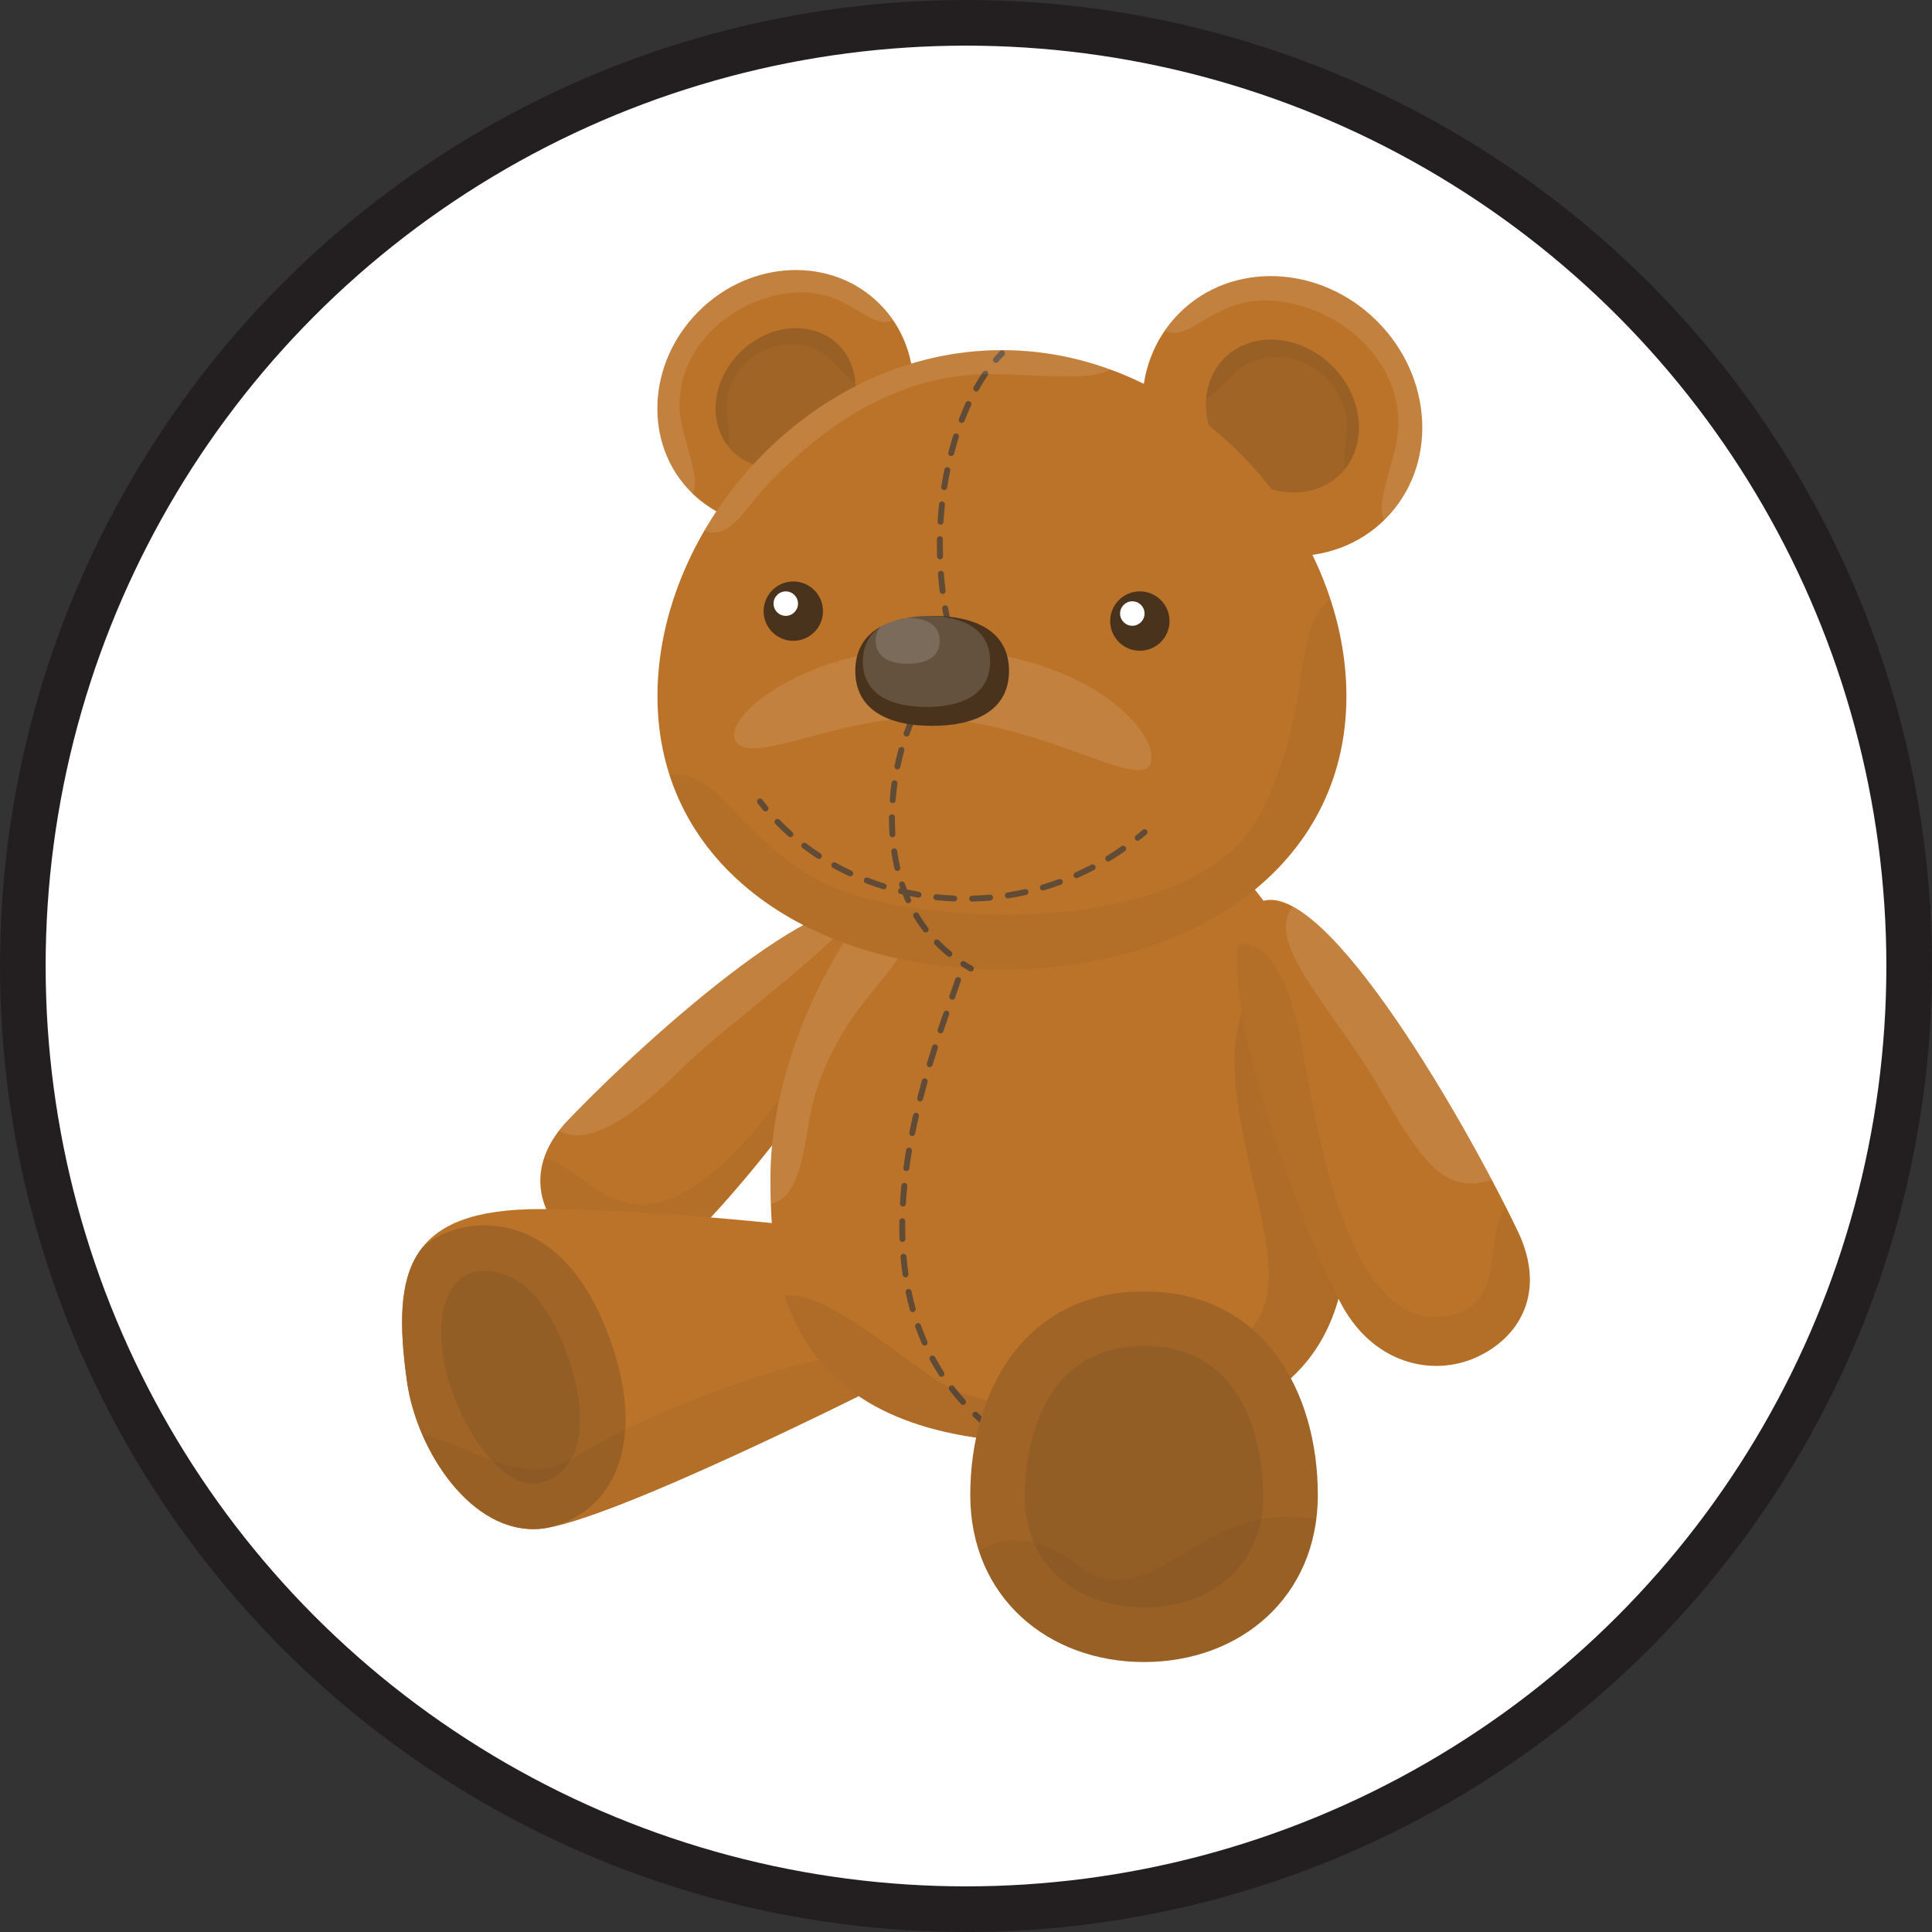 <?xml version="1.0" encoding="iso-8859-1"?>
<!-- Generator: Adobe Illustrator 19.2.1, SVG Export Plug-In . SVG Version: 6.00 Build 0)  -->
<svg version="1.1" id="Layer_1" xmlns="http://www.w3.org/2000/svg" xmlns:xlink="http://www.w3.org/1999/xlink" x="0px" y="0px"
	 viewBox="0 0 127 127" style="enable-background:new 0 0 127 127;" xml:space="preserve">
<rect x="0" y="0" width="127" height="127" fill="#333333" stroke="none"/>
<g>
	<circle style="fill:#FFFFFF;stroke:#231F20;stroke-width:3;stroke-miterlimit:10;" cx="63.5" cy="63.5" r="62"/>
	<g>
		<path style="fill:#BB7329;" d="M57.91,60.247c-2.502-3.562-15.249,7.817-20.582,13.398c-2.721,2.848-2.081,5.874-0.013,7.783
			c2.068,1.909,5.564,2.243,8.4-0.382C48.551,78.42,60.564,64.026,57.91,60.247z"/>
		<path style="opacity:0.1;fill:#FFFFFF;" d="M45.092,69.973c2.327-2.327,11.606-9.121,10.781-9.946
			c-0.084-0.084-0.192-0.205-0.327-0.346c-4.647,1.058-13.882,9.427-18.218,13.964c-0.215,0.225-0.406,0.451-0.58,0.677
			C39.085,75.696,42.92,72.145,45.092,69.973z"/>
		<path style="opacity:0.05;fill:#231F20;" d="M54.099,67.524c-1.938,4.084-7.128,11.108-11.293,11.608
			c-3.243,0.39-4.753-2.457-7.04-3.005c-0.668,2.021,0.079,3.943,1.549,5.3c2.068,1.909,5.564,2.243,8.4-0.382
			c2.741-2.538,14.059-16.073,12.412-20.386C56.192,62.328,55.106,65.401,54.099,67.524z"/>
		<path style="fill:#BB7329;" d="M56.058,80.991c0,0-11.862-1.513-20.54-1.513c-8.678,0-9.815,3.964-8.756,11.382
			c0.637,4.461,4.218,10.034,8.756,9.635c4.539-0.398,22.773-9.635,22.773-9.635L56.058,80.991z"/>
		<path style="fill:#A06427;" d="M39.813,87.293c-3.69-9.191-10.874-6.932-12.229-5.047c-0.02,0.028-0.039,0.057-0.058,0.086
			c-0.002,0.002-0.003,0.005-0.005,0.007l0,0c-1.269,1.919-1.294,4.781-0.76,8.522c0.637,4.461,4.218,10.034,8.756,9.635
			c0.109-0.009,0.227-0.025,0.351-0.045C40.23,99.589,42.843,94.839,39.813,87.293z"/>
		<path style="opacity:0.1;fill:#231F20;" d="M29.428,90.532c0.859,3.129,3.232,6.999,5.63,6.999h0c0.066,0,0.131-0.003,0.198-0.009
			c0.006-0.001,0.032-0.003,0.09-0.011c1.006-0.213,1.754-0.76,2.224-1.626c0.904-1.666,0.712-4.392-0.528-7.479
			c-0.893-2.223-2.517-4.873-5.189-4.873C29.2,83.533,28.42,86.857,29.428,90.532z"/>
		<path style="opacity:0.05;fill:#231F20;" d="M57.828,88.817c-0.238,0.013-0.481,0.03-0.73,0.054
			c-6.452,0.601-15.518,4.544-19.528,7.013c-3.361,2.069-6.647-1.006-9.787-1.528c1.495,3.409,4.348,6.436,7.734,6.139
			c4.539-0.398,22.773-9.635,22.773-9.635L57.828,88.817z"/>
		<path style="fill:#BB7329;" d="M57.172,59.497c-3.184,4.06-6.528,11.066-6.528,17.992s1.035,17.35,18.549,17.35
			c17.514,0,20.149-7.798,19.266-17.671c-0.876-9.79-3.423-17.208-8.359-21.042L57.172,59.497z"/>
		<path style="opacity:0.1;fill:#FFFFFF;" d="M57.723,60.027c-0.222-0.124-0.454-0.239-0.694-0.344
			c-3.141,4.085-6.385,10.983-6.385,17.806c0,0.53,0.006,1.08,0.025,1.645c2.186-0.407,2.25-4.764,2.754-6.626
			C55.723,64.005,62.53,62.713,57.723,60.027z"/>
		<path style="fill:#604B37;" d="M64.994,93.963c-0.044,0-0.087-0.015-0.124-0.044c-0.306-0.251-0.603-0.515-0.884-0.783
			c-0.078-0.074-0.081-0.197-0.007-0.275c0.074-0.078,0.197-0.081,0.275-0.007c0.274,0.262,0.565,0.519,0.863,0.764
			c0.083,0.068,0.095,0.191,0.027,0.274C65.106,93.939,65.05,93.963,64.994,93.963z M63.307,92.353
			c-0.053,0-0.106-0.022-0.145-0.064c-0.264-0.293-0.518-0.599-0.756-0.909c-0.065-0.085-0.049-0.207,0.036-0.273
			c0.085-0.065,0.207-0.049,0.273,0.036c0.232,0.302,0.479,0.6,0.736,0.886c0.072,0.08,0.065,0.203-0.014,0.275
			C63.4,92.337,63.353,92.353,63.307,92.353z M61.888,90.502c-0.064,0-0.126-0.031-0.164-0.089
			c-0.213-0.329-0.415-0.672-0.602-1.018c-0.051-0.095-0.016-0.213,0.079-0.264c0.095-0.051,0.213-0.016,0.264,0.079
			c0.182,0.337,0.379,0.671,0.586,0.991c0.058,0.09,0.033,0.211-0.058,0.269C61.961,90.492,61.925,90.502,61.888,90.502z
			 M60.781,88.449c-0.075,0-0.146-0.043-0.178-0.116c-0.157-0.356-0.304-0.725-0.437-1.098c-0.036-0.101,0.017-0.213,0.118-0.249
			c0.101-0.036,0.213,0.017,0.249,0.118c0.129,0.363,0.272,0.724,0.426,1.07c0.043,0.098-0.001,0.213-0.099,0.257
			C60.834,88.444,60.808,88.449,60.781,88.449z M59.999,86.252c-0.085,0-0.164-0.056-0.187-0.143
			c-0.103-0.374-0.197-0.759-0.277-1.147c-0.022-0.105,0.046-0.208,0.151-0.23c0.106-0.022,0.208,0.046,0.23,0.151
			c0.078,0.379,0.17,0.757,0.271,1.122c0.029,0.104-0.032,0.211-0.136,0.24C60.034,86.25,60.016,86.252,59.999,86.252z
			 M59.524,83.968c-0.095,0-0.178-0.07-0.192-0.167c-0.055-0.381-0.1-0.775-0.134-1.171c-0.009-0.107,0.07-0.201,0.177-0.211
			c0.106-0.009,0.201,0.07,0.211,0.177c0.033,0.388,0.077,0.775,0.131,1.149c0.015,0.106-0.059,0.205-0.165,0.22
			C59.543,83.967,59.533,83.968,59.524,83.968z M59.323,81.642c-0.104,0-0.191-0.083-0.194-0.188
			c-0.009-0.268-0.014-0.544-0.014-0.82c0-0.119,0.001-0.238,0.002-0.357c0.002-0.108,0.094-0.194,0.197-0.192
			c0.107,0.001,0.193,0.09,0.192,0.197c-0.002,0.117-0.002,0.235-0.002,0.352c0,0.271,0.004,0.543,0.013,0.806
			c0.004,0.107-0.081,0.197-0.188,0.201C59.327,81.642,59.325,81.642,59.323,81.642z M59.354,79.308c-0.004,0-0.008,0-0.011,0
			c-0.107-0.006-0.189-0.098-0.183-0.205c0.022-0.383,0.053-0.777,0.091-1.172c0.01-0.107,0.103-0.185,0.213-0.175
			c0.107,0.01,0.185,0.106,0.175,0.213c-0.038,0.39-0.068,0.779-0.09,1.157C59.542,79.228,59.456,79.308,59.354,79.308z
			 M59.579,76.984c-0.009,0-0.017-0.001-0.026-0.002c-0.107-0.014-0.181-0.112-0.167-0.219c0.051-0.379,0.11-0.77,0.176-1.161
			c0.018-0.106,0.119-0.178,0.224-0.16c0.106,0.018,0.178,0.118,0.16,0.224c-0.065,0.387-0.124,0.773-0.174,1.149
			C59.759,76.912,59.675,76.984,59.579,76.984z M59.966,74.68c-0.013,0-0.025-0.001-0.038-0.004
			c-0.105-0.021-0.174-0.124-0.153-0.229c0.075-0.378,0.158-0.764,0.246-1.147c0.024-0.105,0.129-0.17,0.233-0.146
			c0.105,0.024,0.17,0.128,0.146,0.233c-0.087,0.38-0.169,0.763-0.244,1.137C60.138,74.616,60.056,74.68,59.966,74.68z
			 M60.485,72.402c-0.016,0-0.032-0.002-0.048-0.006c-0.104-0.027-0.167-0.133-0.141-0.237c0.094-0.37,0.196-0.751,0.303-1.133
			c0.029-0.103,0.136-0.164,0.24-0.135c0.104,0.029,0.164,0.136,0.135,0.24c-0.106,0.379-0.207,0.757-0.301,1.124
			C60.651,72.343,60.572,72.402,60.485,72.402z M61.113,70.152c-0.019,0-0.038-0.003-0.056-0.008
			c-0.103-0.031-0.161-0.14-0.13-0.243c0.116-0.384,0.233-0.757,0.349-1.119c0.033-0.102,0.142-0.159,0.245-0.126
			c0.102,0.033,0.159,0.143,0.126,0.245c-0.115,0.359-0.232,0.73-0.347,1.112C61.274,70.097,61.196,70.152,61.113,70.152z
			 M61.827,67.927c-0.021,0-0.042-0.003-0.062-0.01c-0.102-0.034-0.156-0.145-0.122-0.247c0.131-0.388,0.259-0.757,0.381-1.107
			c0.036-0.101,0.147-0.155,0.248-0.119c0.101,0.035,0.155,0.147,0.119,0.248c-0.122,0.348-0.249,0.716-0.38,1.103
			C61.984,67.876,61.908,67.927,61.827,67.927z M62.596,65.72c-0.021,0-0.043-0.004-0.065-0.011
			c-0.101-0.036-0.155-0.147-0.119-0.248c0.145-0.411,0.275-0.78,0.382-1.101c0.034-0.102,0.144-0.157,0.246-0.123
			c0.102,0.034,0.157,0.144,0.123,0.246c-0.108,0.323-0.238,0.694-0.384,1.108C62.751,65.67,62.676,65.72,62.596,65.72z"/>
		<path style="opacity:0.08;fill:#231F20;" d="M51.584,85.132c1.621,5.114,5.985,9.707,17.61,9.707
			c17.514,0,20.149-7.798,19.266-17.671c-0.51-5.705-1.59-10.603-3.378-14.458c-8.257,4.171-0.756,16.57-1.773,22.367
			c-1.143,6.52-15.946,9.721-22.033,5.454C56.955,87.503,54.211,85.1,51.584,85.132z"/>
		<path style="fill:#BB7329;" d="M82.488,59.497c3.902-2.927,13.531,13.62,17.275,21.417c1.911,3.979,0.178,6.98-2.688,8.296
			c-2.866,1.316-6.706,0.458-8.816-3.323C86.15,82.106,78.349,62.601,82.488,59.497z"/>
		<path style="fill:#A06427;" d="M86.628,98.267c0,6.727-5.115,10.986-11.424,10.986c-6.309,0-11.424-4.259-11.424-10.986
			c0-6.727,3.523-13.374,11.424-13.374C83.106,84.892,86.628,91.54,86.628,98.267z"/>
		<path style="opacity:0.1;fill:#231F20;" d="M75.204,88.475c-7.464,0-7.842,8.157-7.842,9.792c0,5.114,3.938,7.404,7.842,7.404
			c3.903,0,7.842-2.289,7.842-7.404C83.046,96.632,82.668,88.475,75.204,88.475z"/>
		<g>
			
				<ellipse transform="matrix(0.707 -0.707 0.707 0.707 5.354 67.621)" style="fill:#BB7329;" cx="84.303" cy="27.347" rx="8.821" ry="9.574"/>
			<path style="fill:#A06427;" d="M83.549,22.322c-1.192,0-2.279,0.43-3.06,1.211c-1.81,1.81-1.571,4.993,0.532,7.096
				c1.108,1.108,2.579,1.744,4.037,1.744c1.192,0,2.279-0.43,3.06-1.211c1.81-1.81,1.571-4.993-0.532-7.096
				C86.477,22.957,85.006,22.322,83.549,22.322z"/>
			<path style="opacity:0.1;fill:#FFFFFF;" d="M90.541,21.11c-3.739-3.739-9.562-3.977-13.007-0.532
				c-0.366,0.366-0.688,0.761-0.972,1.176c2.006,0.872,3.503-3.065,8.704-1.724c4.008,1.034,7.688,4.885,6.384,9.723
				c-0.646,2.395-1.099,3.675-0.658,4.441c0.027-0.026,0.054-0.05,0.081-0.076C94.518,30.672,94.28,24.849,90.541,21.11z"/>
			<path style="opacity:0.05;fill:#231F20;" d="M87.585,24.065c-1.108-1.108-2.579-1.743-4.037-1.743
				c-1.192,0-2.279,0.43-3.06,1.211c-0.718,0.718-1.113,1.653-1.197,2.651c0.987-0.23,1.723-2.583,4.359-2.706
				c2.752-0.128,5.109,2.22,4.855,4.917c-0.113,1.205-0.181,1.969-0.114,2.461C89.895,29.01,89.575,26.055,87.585,24.065z"/>
		</g>
		<g>
			
				<ellipse transform="matrix(0.707 -0.707 0.707 0.707 -3.379 44.179)" style="fill:#BB7329;" cx="51.64" cy="26.168" rx="8.758" ry="8.069"/>
			<path style="fill:#A06427;" d="M48.637,23.166c-1.924,1.924-2.142,4.836-0.487,6.492c0.714,0.714,1.708,1.108,2.799,1.108
				c1.333,0,2.679-0.581,3.693-1.595c1.924-1.924,2.142-4.836,0.487-6.492c-0.714-0.714-1.708-1.108-2.799-1.108
				C50.997,21.571,49.651,22.152,48.637,23.166z"/>
			<path style="opacity:0.1;fill:#FFFFFF;" d="M45.934,20.462c3.42-3.42,8.747-3.638,11.899-0.487
				c0.335,0.335,0.63,0.696,0.889,1.075c-1.835,0.797-3.204-2.804-7.962-1.577c-3.667,0.946-7.033,4.469-5.84,8.894
				c0.591,2.191,1.006,3.362,0.601,4.063c-0.024-0.024-0.05-0.046-0.074-0.07C42.295,29.21,42.514,23.882,45.934,20.462z"/>
			<path style="opacity:0.05;fill:#231F20;" d="M48.637,23.166c1.014-1.014,2.359-1.595,3.692-1.595c1.09,0,2.085,0.394,2.799,1.108
				c0.657,0.657,1.018,1.512,1.095,2.425c-0.903-0.21-1.576-2.363-3.988-2.475c-2.517-0.117-4.673,2.031-4.441,4.497
				c0.104,1.103,0.166,1.801,0.104,2.251C46.525,27.689,46.818,24.985,48.637,23.166z"/>
		</g>
		<path style="fill:#BB7329;" d="M88.506,45.762c0,11.243-10.138,17.97-22.644,17.97c-12.506,0-22.644-6.726-22.644-17.97
			s10.138-22.746,22.644-22.746C78.369,23.015,88.506,34.518,88.506,45.762z"/>
		<path style="opacity:0.1;fill:#FFFFFF;" d="M48.362,48.708c-1.015-1.763,5.565-6.686,14.159-6.067
			c10.162,0.732,13.98,6.224,13.038,7.688c-0.941,1.464-7.27-2.877-14.54-3.138C55.322,46.987,49.355,50.434,48.362,48.708z"/>
		<g>
			<circle style="fill:#49331C;" cx="52.148" cy="40.174" r="1.951"/>
			<circle style="fill:#FFFFFF;" cx="51.653" cy="39.679" r="0.804"/>
		</g>
		<g>
			<circle style="fill:#49331C;" cx="74.928" cy="40.826" r="1.951"/>
			<circle style="fill:#FFFFFF;" cx="74.433" cy="40.331" r="0.804"/>
		</g>
		<g>
			<path style="fill:#604B37;" d="M65.466,23.853c-0.045,0-0.09-0.016-0.127-0.047c-0.081-0.07-0.09-0.193-0.02-0.275
				c0.133-0.154,0.27-0.301,0.407-0.438c0.076-0.076,0.199-0.076,0.275,0c0.076,0.076,0.076,0.199,0,0.275
				c-0.13,0.13-0.26,0.27-0.388,0.417C65.574,23.83,65.52,23.853,65.466,23.853z"/>
			<path style="fill:#604B37;" d="M62.35,41.299c-0.089,0-0.17-0.062-0.19-0.153c-0.082-0.371-0.157-0.751-0.222-1.13
				c-0.018-0.106,0.053-0.207,0.159-0.225c0.107-0.018,0.207,0.053,0.225,0.159c0.064,0.372,0.137,0.746,0.218,1.111
				c0.023,0.105-0.043,0.209-0.148,0.232C62.378,41.297,62.364,41.299,62.35,41.299z M61.964,39.048
				c-0.097,0-0.181-0.072-0.193-0.171c-0.046-0.377-0.085-0.763-0.114-1.145c-0.008-0.107,0.072-0.201,0.179-0.209
				c0.107-0.009,0.201,0.072,0.209,0.179c0.029,0.377,0.066,0.756,0.112,1.127c0.013,0.107-0.063,0.204-0.169,0.217
				C61.98,39.048,61.972,39.048,61.964,39.048z M61.791,36.772c-0.105,0-0.191-0.083-0.194-0.189
				c-0.008-0.254-0.011-0.506-0.011-0.758c0-0.131,0.001-0.262,0.003-0.393c0.002-0.107,0.094-0.189,0.198-0.192
				c0.107,0.002,0.193,0.09,0.192,0.198c-0.002,0.129-0.003,0.257-0.003,0.387c0,0.248,0.004,0.497,0.011,0.746
				c0.003,0.107-0.081,0.197-0.189,0.2C61.795,36.771,61.793,36.772,61.791,36.772z M61.826,34.489c-0.004,0-0.008,0-0.012,0
				c-0.107-0.007-0.189-0.099-0.182-0.206c0.023-0.384,0.056-0.77,0.096-1.147c0.011-0.107,0.107-0.184,0.214-0.173
				c0.107,0.011,0.184,0.107,0.173,0.214c-0.04,0.371-0.072,0.751-0.095,1.129C62.014,34.41,61.928,34.489,61.826,34.489z
				 M62.07,32.218c-0.01,0-0.02-0.001-0.03-0.002c-0.106-0.016-0.179-0.116-0.163-0.222c0.059-0.38,0.127-0.762,0.203-1.133
				c0.022-0.105,0.124-0.173,0.23-0.152c0.105,0.022,0.173,0.124,0.152,0.23c-0.075,0.366-0.142,0.741-0.2,1.115
				C62.247,32.15,62.164,32.218,62.07,32.218z M62.528,29.981c-0.016,0-0.032-0.002-0.049-0.006
				c-0.104-0.027-0.167-0.133-0.14-0.237c0.096-0.374,0.203-0.747,0.317-1.108c0.032-0.103,0.142-0.159,0.244-0.127
				c0.102,0.032,0.159,0.142,0.127,0.244c-0.112,0.354-0.217,0.72-0.311,1.088C62.693,29.923,62.614,29.981,62.528,29.981z
				 M63.217,27.805c-0.023,0-0.047-0.004-0.069-0.013c-0.1-0.038-0.151-0.151-0.112-0.251c0.139-0.365,0.29-0.724,0.447-1.065
				c0.045-0.098,0.161-0.141,0.258-0.096c0.098,0.045,0.14,0.16,0.096,0.258c-0.153,0.334-0.3,0.684-0.437,1.041
				C63.369,27.757,63.295,27.805,63.217,27.805z M64.173,25.732c-0.032,0-0.064-0.008-0.094-0.025
				c-0.094-0.052-0.128-0.171-0.076-0.265c0.193-0.348,0.398-0.68,0.607-0.988c0.061-0.089,0.182-0.112,0.27-0.051
				c0.089,0.061,0.112,0.182,0.051,0.27c-0.203,0.298-0.401,0.62-0.589,0.958C64.308,25.696,64.242,25.732,64.173,25.732z"/>
			<path style="fill:#604B37;" d="M62.787,42.972c-0.084,0-0.161-0.054-0.186-0.138c-0.057-0.188-0.111-0.377-0.163-0.566
				c-0.028-0.104,0.033-0.211,0.136-0.239c0.104-0.028,0.211,0.033,0.239,0.136c0.051,0.186,0.104,0.371,0.16,0.556
				c0.031,0.103-0.027,0.212-0.13,0.243C62.825,42.969,62.806,42.972,62.787,42.972z"/>
		</g>
		<g>
			<path style="fill:#604B37;" d="M60.555,46.4c-0.036,0-0.073-0.01-0.106-0.032c-0.09-0.059-0.115-0.179-0.056-0.269
				c0.12-0.184,0.243-0.349,0.363-0.489c0.07-0.081,0.193-0.091,0.275-0.02c0.081,0.07,0.091,0.193,0.02,0.274
				c-0.109,0.127-0.221,0.278-0.332,0.448C60.681,46.369,60.619,46.4,60.555,46.4z"/>
			<path style="fill:#604B37;" d="M62.409,62.899c-0.043,0-0.087-0.014-0.123-0.044c-0.296-0.241-0.579-0.501-0.843-0.772
				c-0.075-0.077-0.073-0.2,0.004-0.275c0.077-0.075,0.2-0.073,0.275,0.004c0.253,0.26,0.525,0.509,0.809,0.741
				c0.083,0.068,0.096,0.191,0.028,0.274C62.521,62.874,62.465,62.899,62.409,62.899z M60.851,61.294
				c-0.058,0-0.116-0.026-0.155-0.076c-0.23-0.3-0.445-0.618-0.641-0.946c-0.055-0.092-0.025-0.212,0.068-0.267
				c0.092-0.055,0.212-0.025,0.267,0.068c0.188,0.315,0.395,0.621,0.615,0.909c0.065,0.085,0.049,0.208-0.036,0.273
				C60.934,61.281,60.892,61.294,60.851,61.294z M59.704,59.374c-0.074,0-0.145-0.042-0.177-0.114
				c-0.155-0.34-0.295-0.697-0.418-1.061c-0.034-0.102,0.021-0.212,0.122-0.247c0.102-0.034,0.212,0.021,0.246,0.122
				c0.118,0.351,0.254,0.696,0.403,1.024c0.045,0.098,0.001,0.213-0.097,0.258C59.759,59.369,59.731,59.374,59.704,59.374z
				 M58.988,57.254c-0.088,0-0.168-0.061-0.189-0.15c-0.085-0.362-0.156-0.739-0.211-1.118c-0.015-0.106,0.058-0.205,0.165-0.221
				c0.106-0.015,0.205,0.058,0.22,0.165c0.053,0.368,0.122,0.733,0.204,1.085c0.025,0.105-0.04,0.209-0.145,0.234
				C59.018,57.252,59.003,57.254,58.988,57.254z M58.664,55.038c-0.102,0-0.187-0.079-0.194-0.182
				c-0.022-0.334-0.033-0.676-0.033-1.017l0-0.118c0.001-0.107,0.088-0.193,0.195-0.193h0.001c0.107,0.001,0.194,0.089,0.193,0.196
				l0,0.115c0,0.332,0.011,0.666,0.032,0.991c0.007,0.107-0.074,0.2-0.182,0.207C58.673,55.037,58.669,55.038,58.664,55.038z
				 M58.679,52.797c-0.005,0-0.01,0-0.015-0.001c-0.107-0.008-0.187-0.101-0.179-0.209c0.028-0.374,0.069-0.753,0.122-1.127
				c0.015-0.107,0.115-0.18,0.22-0.166c0.106,0.015,0.181,0.113,0.166,0.22c-0.052,0.366-0.092,0.736-0.119,1.102
				C58.866,52.72,58.78,52.797,58.679,52.797z M58.992,50.579c-0.013,0-0.026-0.001-0.04-0.004c-0.105-0.022-0.173-0.125-0.151-0.23
				c0.077-0.372,0.167-0.743,0.266-1.102c0.029-0.104,0.135-0.164,0.24-0.136c0.104,0.029,0.164,0.136,0.135,0.24
				c-0.097,0.351-0.185,0.713-0.26,1.077C59.163,50.515,59.082,50.579,58.992,50.579z M59.593,48.42
				c-0.022,0-0.044-0.004-0.066-0.012c-0.101-0.036-0.154-0.148-0.117-0.249c0.134-0.373,0.279-0.728,0.431-1.054
				c0.045-0.097,0.161-0.139,0.259-0.094c0.097,0.045,0.14,0.161,0.094,0.259c-0.147,0.316-0.288,0.659-0.418,1.021
				C59.748,48.371,59.673,48.42,59.593,48.42z"/>
			<path style="fill:#604B37;" d="M63.821,63.865c-0.033,0-0.066-0.008-0.096-0.026c-0.172-0.098-0.343-0.202-0.508-0.308
				c-0.09-0.058-0.116-0.179-0.058-0.269c0.058-0.09,0.179-0.116,0.269-0.058c0.159,0.103,0.324,0.203,0.49,0.297
				c0.093,0.053,0.126,0.172,0.073,0.265C63.954,63.829,63.889,63.865,63.821,63.865z"/>
		</g>
		<g>
			<path style="fill:#604B37;" d="M50.32,53.339c-0.056,0-0.112-0.024-0.15-0.071c-0.125-0.152-0.248-0.306-0.367-0.463
				c-0.065-0.086-0.048-0.208,0.037-0.273c0.086-0.065,0.208-0.049,0.273,0.037c0.116,0.153,0.236,0.303,0.358,0.451
				c0.068,0.083,0.057,0.206-0.026,0.274C50.408,53.324,50.364,53.339,50.32,53.339z"/>
			<path style="fill:#604B37;" d="M63.903,59.266c-0.105,0-0.192-0.084-0.194-0.19c-0.003-0.107,0.082-0.197,0.19-0.199
				c0.387-0.01,0.779-0.032,1.165-0.067c0.11-0.01,0.202,0.069,0.211,0.176c0.01,0.107-0.069,0.202-0.176,0.211
				c-0.394,0.036-0.794,0.059-1.19,0.069C63.906,59.266,63.905,59.266,63.903,59.266z M62.724,59.257c-0.003,0-0.005,0-0.008,0
				c-0.395-0.016-0.795-0.045-1.188-0.086c-0.107-0.011-0.184-0.107-0.173-0.214c0.011-0.107,0.107-0.185,0.214-0.173
				c0.385,0.041,0.776,0.069,1.163,0.084c0.107,0.004,0.191,0.095,0.187,0.202C62.914,59.175,62.828,59.257,62.724,59.257z
				 M66.25,59.054c-0.094,0-0.177-0.069-0.192-0.165c-0.017-0.106,0.056-0.206,0.162-0.222c0.382-0.06,0.768-0.133,1.146-0.218
				c0.104-0.023,0.209,0.042,0.232,0.147c0.024,0.105-0.042,0.209-0.147,0.233c-0.386,0.087-0.78,0.162-1.171,0.223
				C66.27,59.053,66.26,59.054,66.25,59.054z M60.381,59.01c-0.011,0-0.022-0.001-0.033-0.003c-0.39-0.067-0.783-0.148-1.167-0.24
				c-0.104-0.025-0.169-0.13-0.144-0.235c0.025-0.105,0.131-0.169,0.235-0.144c0.376,0.09,0.76,0.17,1.142,0.235
				c0.106,0.018,0.177,0.119,0.159,0.225C60.556,58.943,60.474,59.01,60.381,59.01z M68.55,58.538c-0.084,0-0.162-0.055-0.187-0.14
				c-0.03-0.103,0.029-0.211,0.132-0.242c0.371-0.109,0.744-0.233,1.107-0.366c0.101-0.037,0.213,0.015,0.25,0.116
				c0.037,0.101-0.015,0.213-0.116,0.25c-0.371,0.136-0.752,0.262-1.131,0.374C68.586,58.535,68.568,58.538,68.55,58.538z
				 M58.089,58.459c-0.019,0-0.039-0.003-0.058-0.009c-0.379-0.118-0.758-0.25-1.126-0.393c-0.1-0.039-0.15-0.152-0.111-0.252
				c0.039-0.1,0.152-0.15,0.252-0.111c0.36,0.139,0.73,0.269,1.101,0.384c0.103,0.032,0.16,0.141,0.128,0.244
				C58.249,58.406,58.172,58.459,58.089,58.459z M70.761,57.725c-0.075,0-0.146-0.043-0.178-0.116
				c-0.044-0.098,0.001-0.213,0.099-0.257c0.353-0.157,0.706-0.328,1.05-0.507c0.095-0.05,0.213-0.013,0.263,0.082
				c0.05,0.095,0.013,0.213-0.082,0.263c-0.351,0.184-0.711,0.358-1.072,0.519C70.815,57.72,70.788,57.725,70.761,57.725z
				 M55.891,57.608c-0.028,0-0.056-0.006-0.082-0.018c-0.36-0.168-0.717-0.351-1.062-0.542c-0.094-0.052-0.128-0.171-0.076-0.265
				c0.052-0.094,0.171-0.128,0.265-0.076c0.337,0.187,0.686,0.366,1.038,0.53c0.097,0.046,0.139,0.161,0.094,0.259
				C56.034,57.567,55.964,57.608,55.891,57.608z M72.849,56.631c-0.066,0-0.13-0.033-0.166-0.093
				c-0.056-0.092-0.027-0.212,0.065-0.268c0.33-0.201,0.658-0.416,0.976-0.639c0.088-0.062,0.21-0.04,0.271,0.048
				c0.062,0.088,0.04,0.209-0.047,0.271c-0.325,0.228-0.66,0.448-0.997,0.653C72.918,56.622,72.883,56.631,72.849,56.631z
				 M53.831,56.463c-0.036,0-0.073-0.01-0.106-0.032c-0.333-0.217-0.661-0.449-0.975-0.688c-0.086-0.065-0.102-0.187-0.037-0.273
				c0.065-0.085,0.187-0.102,0.273-0.037c0.306,0.234,0.627,0.46,0.952,0.672c0.09,0.059,0.115,0.179,0.057,0.269
				C53.957,56.432,53.895,56.463,53.831,56.463z M51.957,55.034c-0.046,0-0.092-0.016-0.129-0.049
				c-0.298-0.264-0.588-0.542-0.862-0.826c-0.075-0.077-0.073-0.2,0.005-0.275c0.077-0.075,0.2-0.073,0.275,0.005
				c0.268,0.277,0.55,0.548,0.841,0.806c0.08,0.071,0.088,0.194,0.016,0.275C52.064,55.012,52.011,55.034,51.957,55.034z"/>
			<path style="fill:#604B37;" d="M74.787,55.27c-0.057,0-0.114-0.025-0.152-0.073c-0.067-0.084-0.054-0.206,0.03-0.274
				c0.15-0.12,0.298-0.243,0.446-0.368c0.082-0.07,0.205-0.06,0.274,0.022c0.07,0.082,0.06,0.205-0.022,0.274
				c-0.15,0.128-0.302,0.254-0.455,0.376C74.873,55.256,74.83,55.27,74.787,55.27z"/>
		</g>
		<g>
			<path style="fill:#49331C;" d="M66.327,44.099c0,2.634-2.262,3.616-5.052,3.616c-2.79,0-5.052-0.982-5.052-3.616
				c0-2.634,2.262-3.616,5.052-3.616C64.066,40.483,66.327,41.465,66.327,44.099z"/>
			<path style="opacity:0.15;fill:#FFFFFF;" d="M61.09,40.485c-1.21,0.019-2.312,0.23-3.16,0.688
				c-0.748,0.476-1.21,1.222-1.21,2.305c0,2.181,1.873,2.994,4.183,2.994c2.31,0,4.183-0.813,4.183-2.994
				C65.086,41.355,63.313,40.528,61.09,40.485z"/>
			<path style="opacity:0.15;fill:#FFFFFF;" d="M59.667,40.619c-0.023,0-0.045,0.001-0.067,0.002
				c-0.631,0.112-1.205,0.297-1.694,0.564c-0.217,0.231-0.344,0.539-0.344,0.941c0,1.097,0.942,1.506,2.105,1.506
				c1.162,0,2.105-0.409,2.105-1.506S60.83,40.619,59.667,40.619z"/>
		</g>
		<path style="opacity:0.05;fill:#231F20;" d="M88.506,45.762c0-2.144-0.369-4.296-1.052-6.377
			c-2.585,1.753-1.008,7.113-4.626,14.135c-4.446,8.63-23.913,7.368-29.237,4.236c-5.334-3.138-6.328-7.139-9.587-6.836
			c2.606,8.109,11.404,12.81,21.858,12.81C78.369,63.731,88.506,57.005,88.506,45.762z"/>
		<path style="opacity:0.1;fill:#FFFFFF;" d="M72.977,24.288c-2.237-0.817-4.629-1.272-7.114-1.272
			c-8.343,0-15.631,5.12-19.559,11.866c1.71,0.646,2.557-1.395,4.341-3.224c2.858-2.929,7.916-7.27,14.925-7.061
			C69.723,24.721,71.764,24.974,72.977,24.288z"/>
		<path style="opacity:0.05;fill:#231F20;" d="M99.764,80.914c-0.234-0.487-0.491-1.008-0.767-1.556
			c-1.58,1.885,0.264,6.766-4.246,7.197c-5.472,0.523-7.759-9.392-9.066-17.233c-0.965-5.789-2.715-7.51-4.333-7.246
			c-0.675,6.305,5.133,20.628,6.909,23.811c2.11,3.781,5.95,4.639,8.816,3.323C99.942,87.894,101.674,84.892,99.764,80.914z"/>
		<path style="opacity:0.1;fill:#FFFFFF;" d="M98.082,77.589c-3.53-6.685-9.219-15.901-13.096-17.998
			c-1.951,2.431,2.756,6.76,5.946,12.372C94.05,77.448,95.384,78.265,98.082,77.589z"/>
		<path style="opacity:0.05;fill:#231F20;" d="M84.182,99.718c-5.23,0-9.169,6.328-13.043,3.358
			c-2.95-2.261-5.131-2.108-6.789-1.122c1.5,4.558,5.792,7.299,10.854,7.299c5.821,0,10.624-3.625,11.334-9.468
			C85.652,99.734,84.838,99.718,84.182,99.718z"/>
	</g>
</g>
</svg>
